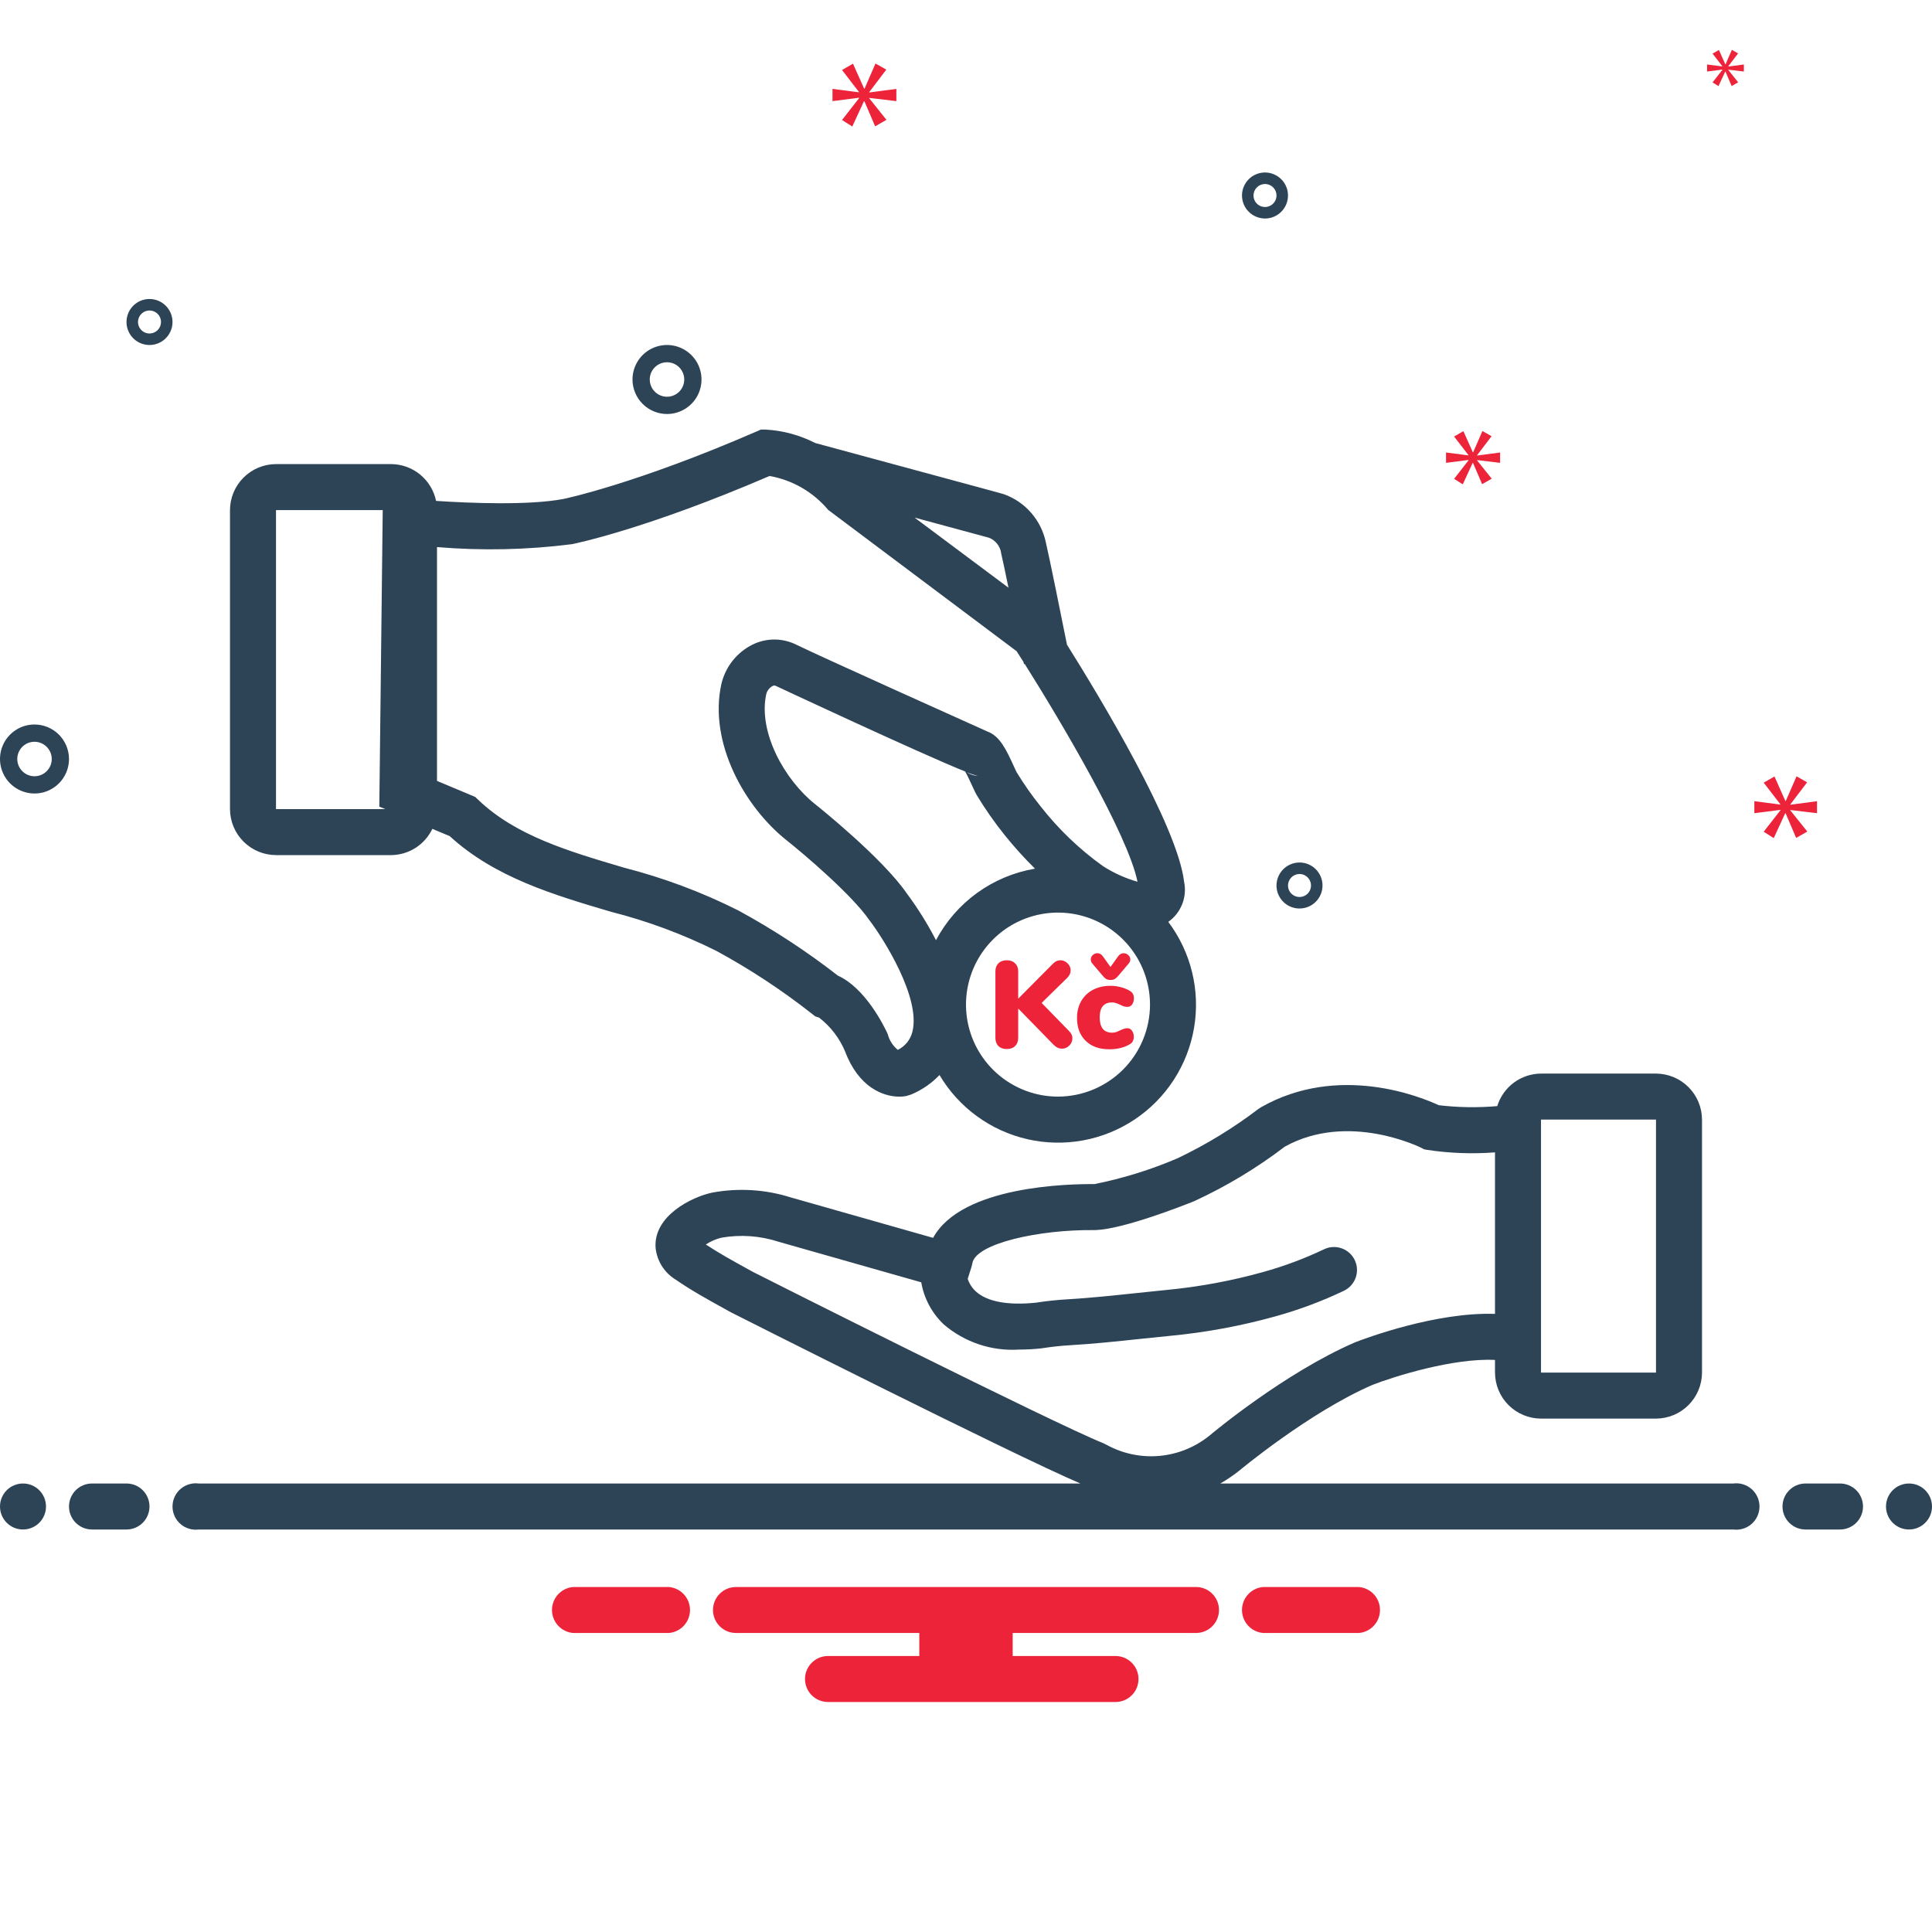 <svg width="90" height="90" viewBox="0 0 90 90" fill="none" xmlns="http://www.w3.org/2000/svg">
<g clip-path="url(#clip0_1410_106467)">
<path d="M12.857 39.834H18.214C18.618 39.832 19.013 39.716 19.354 39.5C19.694 39.283 19.967 38.975 20.14 38.611L20.948 38.949C23.048 40.876 25.801 41.689 28.465 42.475C30.156 42.904 31.798 43.513 33.36 44.29C34.929 45.141 36.422 46.123 37.824 47.226L37.974 47.345L38.157 47.405C38.689 47.816 39.105 48.357 39.366 48.976C39.993 50.646 41.132 51.086 41.893 51.086C42 51.087 42.106 51.077 42.211 51.059L42.438 50.989C42.939 50.781 43.391 50.471 43.766 50.079C44.21 50.831 44.804 51.484 45.51 51.998C46.216 52.512 47.019 52.877 47.871 53.071C48.722 53.264 49.605 53.281 50.463 53.122C51.322 52.963 52.139 52.63 52.865 52.144C53.591 51.658 54.21 51.03 54.684 50.296C55.158 49.563 55.478 48.741 55.624 47.88C55.77 47.019 55.739 46.137 55.532 45.288C55.325 44.44 54.948 43.642 54.423 42.944C54.716 42.738 54.942 42.449 55.073 42.115C55.203 41.781 55.233 41.416 55.158 41.065C54.847 38.46 51.253 32.502 49.704 30.033C49.468 28.855 48.875 25.914 48.723 25.284C48.62 24.772 48.386 24.295 48.045 23.9C47.704 23.504 47.267 23.203 46.775 23.026C46.707 23.001 46.702 22.999 37.977 20.638C37.26 20.27 36.473 20.056 35.668 20.012H35.445L35.241 20.101C29.59 22.557 26.261 23.241 26.24 23.245C24.62 23.549 21.919 23.439 20.314 23.334C20.214 22.851 19.95 22.416 19.568 22.104C19.186 21.792 18.708 21.621 18.214 21.619H12.857C12.289 21.621 11.745 21.847 11.344 22.249C10.942 22.65 10.716 23.194 10.714 23.762V37.691C10.716 38.259 10.942 38.803 11.344 39.204C11.745 39.606 12.289 39.832 12.857 39.834ZM43.602 43.798C43.206 43.032 42.748 42.298 42.233 41.607C41.092 39.953 38.096 37.56 37.969 37.459C36.55 36.331 35.311 34.107 35.694 32.339C35.714 32.259 35.75 32.184 35.801 32.118C35.851 32.053 35.915 31.998 35.987 31.959C36.013 31.943 36.042 31.935 36.072 31.935C36.102 31.935 36.132 31.944 36.157 31.959C36.23 31.995 42.876 35.104 44.963 35.941C45.071 36.131 45.232 36.484 45.3 36.633C45.386 36.822 45.456 36.966 45.491 37.024C45.886 37.68 46.325 38.309 46.805 38.905C47.244 39.452 47.715 39.973 48.214 40.466C47.241 40.63 46.319 41.016 45.519 41.594C44.72 42.172 44.064 42.926 43.602 43.798V43.798ZM45.04 35.972C45.207 36.045 45.38 36.104 45.557 36.146C45.372 36.138 45.193 36.078 45.04 35.972ZM49.286 51.084C48.438 51.084 47.61 50.832 46.905 50.361C46.2 49.891 45.651 49.221 45.326 48.438C45.002 47.655 44.917 46.793 45.082 45.962C45.248 45.131 45.656 44.367 46.255 43.768C46.854 43.168 47.618 42.76 48.449 42.595C49.281 42.429 50.142 42.514 50.925 42.838C51.709 43.163 52.378 43.712 52.849 44.416C53.32 45.121 53.571 45.95 53.572 46.797C53.57 47.934 53.118 49.023 52.315 49.827C51.511 50.63 50.422 51.082 49.286 51.084ZM46.074 25.051C46.225 25.111 46.358 25.211 46.458 25.34C46.558 25.47 46.621 25.624 46.64 25.786C46.696 26.017 46.825 26.63 46.979 27.378L42.603 24.111C44.367 24.588 45.828 24.984 46.074 25.051ZM20.357 25.485C22.453 25.661 24.561 25.616 26.646 25.349C26.787 25.321 30.111 24.645 35.848 22.173C36.916 22.361 37.884 22.921 38.58 23.753L47.358 30.336C47.457 30.49 47.566 30.66 47.681 30.842L47.7 30.936L47.735 30.929C49.412 33.59 52.54 38.867 52.99 41.075C52.419 40.913 51.875 40.666 51.376 40.344C50.282 39.561 49.306 38.625 48.477 37.565C48.065 37.054 47.687 36.516 47.347 35.954C47.325 35.911 47.292 35.837 47.251 35.746C46.89 34.953 46.592 34.299 46.007 34.081C45.443 33.828 38.116 30.537 37.107 30.038C36.789 29.878 36.439 29.793 36.084 29.791C35.728 29.79 35.377 29.87 35.058 30.027C34.692 30.209 34.371 30.47 34.119 30.791C33.867 31.112 33.69 31.486 33.6 31.884C33.012 34.594 34.682 37.584 36.635 39.137C37.431 39.77 39.671 41.666 40.5 42.866C41.15 43.716 42.914 46.496 42.5 48.074C42.455 48.253 42.37 48.421 42.254 48.565C42.137 48.709 41.99 48.825 41.824 48.907C41.597 48.724 41.434 48.474 41.36 48.192L41.323 48.103C41.155 47.745 40.289 46.012 39.035 45.451C37.574 44.313 36.022 43.298 34.396 42.414C32.698 41.56 30.913 40.892 29.072 40.42C26.476 39.653 24.023 38.929 22.28 37.261L22.137 37.124L20.357 36.378V25.485ZM12.857 23.762H17.829L17.67 37.576L17.944 37.691H12.857V23.762Z" fill="#2D4356"/>
<path d="M49.806 48.036C49.906 48.133 49.956 48.244 49.956 48.371C49.956 48.498 49.908 48.61 49.812 48.706C49.715 48.803 49.602 48.851 49.471 48.851C49.328 48.851 49.197 48.789 49.078 48.666L47.432 46.98V48.343C47.432 48.504 47.384 48.633 47.288 48.729C47.192 48.822 47.061 48.868 46.895 48.868C46.733 48.868 46.605 48.822 46.508 48.729C46.416 48.633 46.37 48.504 46.37 48.343V45.253C46.37 45.095 46.416 44.97 46.508 44.877C46.605 44.781 46.733 44.733 46.895 44.733C47.061 44.733 47.192 44.781 47.288 44.877C47.384 44.97 47.432 45.095 47.432 45.253V46.523L49.055 44.889C49.155 44.785 49.269 44.733 49.396 44.733C49.523 44.733 49.634 44.781 49.731 44.877C49.827 44.97 49.875 45.08 49.875 45.207C49.875 45.334 49.819 45.451 49.708 45.559L48.524 46.72L49.806 48.036ZM51.673 48.88C51.211 48.88 50.845 48.749 50.576 48.487C50.306 48.225 50.172 47.869 50.172 47.419C50.172 47.122 50.237 46.86 50.368 46.633C50.499 46.406 50.682 46.231 50.917 46.108C51.155 45.984 51.427 45.923 51.731 45.923C51.893 45.923 52.054 45.944 52.216 45.986C52.378 46.029 52.52 46.088 52.643 46.165C52.763 46.239 52.822 46.35 52.822 46.5C52.822 46.62 52.794 46.718 52.736 46.795C52.682 46.868 52.611 46.904 52.522 46.904C52.464 46.904 52.408 46.897 52.355 46.881C52.301 46.862 52.241 46.835 52.176 46.801C52.099 46.766 52.033 46.741 51.979 46.725C51.925 46.706 51.866 46.697 51.8 46.697C51.419 46.697 51.228 46.929 51.228 47.395C51.228 47.626 51.277 47.803 51.373 47.927C51.473 48.046 51.615 48.106 51.8 48.106C51.866 48.106 51.925 48.098 51.979 48.083C52.037 48.063 52.1 48.036 52.17 48.002C52.247 47.967 52.308 47.942 52.355 47.927C52.405 47.907 52.459 47.898 52.516 47.898C52.605 47.898 52.676 47.936 52.73 48.013C52.788 48.087 52.817 48.183 52.817 48.302C52.817 48.375 52.801 48.443 52.77 48.504C52.74 48.562 52.697 48.606 52.643 48.637C52.378 48.799 52.054 48.88 51.673 48.88ZM51.731 45.651C51.65 45.651 51.583 45.636 51.529 45.605C51.475 45.571 51.417 45.515 51.355 45.438L50.882 44.883C50.836 44.825 50.813 44.762 50.813 44.693C50.813 44.616 50.843 44.548 50.905 44.491C50.967 44.433 51.038 44.404 51.119 44.404C51.223 44.404 51.309 44.454 51.379 44.554L51.731 45.045L52.083 44.554C52.153 44.454 52.239 44.404 52.343 44.404C52.424 44.404 52.495 44.433 52.557 44.491C52.622 44.548 52.655 44.616 52.655 44.693C52.655 44.758 52.63 44.822 52.58 44.883L52.106 45.443C52.045 45.517 51.987 45.571 51.933 45.605C51.879 45.636 51.812 45.651 51.731 45.651Z" fill="#ED233A"/>
<path d="M31.072 19.286C31.389 19.286 31.7 19.191 31.964 19.015C32.229 18.838 32.435 18.587 32.556 18.294C32.678 18 32.71 17.677 32.648 17.365C32.586 17.053 32.433 16.767 32.208 16.542C31.983 16.317 31.697 16.164 31.385 16.102C31.073 16.04 30.75 16.072 30.456 16.194C30.163 16.315 29.912 16.521 29.735 16.786C29.559 17.05 29.464 17.361 29.464 17.679C29.465 18.105 29.634 18.513 29.936 18.814C30.237 19.116 30.645 19.285 31.072 19.286ZM31.072 16.875C31.23 16.875 31.386 16.922 31.518 17.01C31.65 17.099 31.753 17.224 31.814 17.371C31.875 17.518 31.891 17.679 31.86 17.835C31.829 17.991 31.752 18.134 31.64 18.247C31.527 18.359 31.384 18.436 31.228 18.467C31.072 18.498 30.911 18.482 30.764 18.421C30.617 18.36 30.492 18.257 30.403 18.125C30.315 17.993 30.268 17.837 30.268 17.679C30.268 17.465 30.353 17.261 30.503 17.111C30.654 16.96 30.858 16.875 31.072 16.875Z" fill="#2D4356"/>
<path d="M1.607 33.75C1.289 33.75 0.979 33.844 0.714 34.021C0.45 34.197 0.244 34.448 0.122 34.742C0.001 35.036 -0.031 35.359 0.031 35.671C0.093 35.982 0.246 36.269 0.471 36.494C0.695 36.718 0.982 36.871 1.294 36.933C1.605 36.995 1.929 36.964 2.222 36.842C2.516 36.72 2.767 36.514 2.943 36.25C3.12 35.986 3.214 35.675 3.214 35.357C3.214 34.931 3.044 34.523 2.743 34.221C2.442 33.92 2.033 33.751 1.607 33.75ZM1.607 36.161C1.448 36.161 1.293 36.114 1.161 36.025C1.029 35.937 0.926 35.812 0.865 35.665C0.804 35.518 0.788 35.356 0.819 35.2C0.85 35.044 0.927 34.901 1.039 34.789C1.151 34.676 1.294 34.6 1.45 34.569C1.606 34.538 1.768 34.554 1.915 34.615C2.061 34.676 2.187 34.779 2.275 34.911C2.364 35.043 2.411 35.198 2.411 35.357C2.41 35.57 2.326 35.775 2.175 35.925C2.024 36.076 1.82 36.16 1.607 36.161Z" fill="#2D4356"/>
<path d="M59.464 41.25C59.464 41.462 59.527 41.669 59.645 41.845C59.763 42.022 59.93 42.159 60.126 42.24C60.322 42.321 60.537 42.342 60.745 42.301C60.953 42.26 61.144 42.157 61.293 42.008C61.443 41.858 61.545 41.667 61.587 41.459C61.628 41.251 61.607 41.036 61.526 40.84C61.445 40.644 61.307 40.477 61.131 40.359C60.955 40.241 60.748 40.179 60.536 40.179C60.252 40.179 59.979 40.292 59.779 40.493C59.578 40.694 59.465 40.966 59.464 41.25ZM60.536 40.714C60.642 40.714 60.745 40.746 60.833 40.805C60.922 40.864 60.99 40.947 61.031 41.045C61.071 41.143 61.082 41.251 61.061 41.355C61.041 41.458 60.989 41.554 60.915 41.629C60.84 41.704 60.744 41.755 60.64 41.775C60.536 41.796 60.429 41.785 60.331 41.745C60.233 41.704 60.149 41.636 60.09 41.548C60.032 41.459 60 41.356 60 41.25C60 41.108 60.057 40.972 60.157 40.871C60.258 40.771 60.394 40.714 60.536 40.714Z" fill="#2D4356"/>
<path d="M58.928 10.179C59.14 10.179 59.347 10.116 59.524 9.998C59.7 9.88 59.837 9.713 59.918 9.517C59.999 9.321 60.02 9.106 59.979 8.898C59.938 8.69 59.836 8.499 59.686 8.35C59.536 8.2 59.345 8.098 59.137 8.056C58.93 8.015 58.714 8.036 58.518 8.117C58.323 8.198 58.155 8.336 58.038 8.512C57.92 8.688 57.857 8.895 57.857 9.107C57.857 9.391 57.97 9.664 58.171 9.864C58.372 10.065 58.644 10.178 58.928 10.179ZM58.928 8.571C59.034 8.571 59.138 8.603 59.226 8.662C59.314 8.721 59.383 8.804 59.423 8.902C59.464 9 59.474 9.108 59.454 9.212C59.433 9.316 59.382 9.411 59.307 9.486C59.232 9.561 59.137 9.612 59.033 9.633C58.929 9.653 58.821 9.643 58.723 9.602C58.626 9.562 58.542 9.493 58.483 9.405C58.424 9.317 58.393 9.213 58.393 9.107C58.393 8.965 58.449 8.829 58.55 8.729C58.65 8.628 58.786 8.572 58.928 8.571Z" fill="#2D4356"/>
<path d="M6.965 13.929C6.753 13.929 6.545 13.991 6.369 14.109C6.193 14.227 6.056 14.394 5.975 14.59C5.894 14.786 5.872 15.001 5.914 15.209C5.955 15.417 6.057 15.608 6.207 15.758C6.357 15.908 6.548 16.009 6.755 16.051C6.963 16.092 7.179 16.071 7.375 15.99C7.57 15.909 7.738 15.771 7.855 15.595C7.973 15.419 8.036 15.212 8.036 15C8.036 14.716 7.923 14.444 7.722 14.243C7.521 14.042 7.249 13.929 6.965 13.929ZM6.965 15.536C6.859 15.536 6.755 15.504 6.667 15.445C6.579 15.387 6.51 15.303 6.47 15.205C6.429 15.107 6.418 14.999 6.439 14.896C6.46 14.792 6.511 14.696 6.586 14.621C6.661 14.546 6.756 14.495 6.86 14.475C6.964 14.454 7.072 14.464 7.17 14.505C7.267 14.546 7.351 14.614 7.41 14.702C7.469 14.79 7.5 14.894 7.5 15C7.5 15.142 7.444 15.278 7.343 15.379C7.243 15.479 7.107 15.536 6.965 15.536Z" fill="#2D4356"/>
<path d="M1.071 71.25C1.663 71.25 2.143 70.77 2.143 70.179C2.143 69.587 1.663 69.107 1.071 69.107C0.48 69.107 0 69.587 0 70.179C0 70.77 0.48 71.25 1.071 71.25Z" fill="#2D4356"/>
<path d="M5.893 69.107H4.286C4.002 69.107 3.729 69.22 3.528 69.421C3.327 69.622 3.214 69.894 3.214 70.179C3.214 70.463 3.327 70.735 3.528 70.936C3.729 71.137 4.002 71.25 4.286 71.25H5.893C6.177 71.25 6.45 71.137 6.651 70.936C6.851 70.735 6.964 70.463 6.964 70.179C6.964 69.894 6.851 69.622 6.651 69.421C6.45 69.22 6.177 69.107 5.893 69.107Z" fill="#2D4356"/>
<path d="M85.714 69.107H84.107C83.823 69.107 83.55 69.22 83.35 69.421C83.148 69.622 83.036 69.894 83.036 70.179C83.036 70.463 83.148 70.735 83.35 70.936C83.55 71.137 83.823 71.25 84.107 71.25H85.714C85.998 71.25 86.271 71.137 86.472 70.936C86.673 70.735 86.786 70.463 86.786 70.179C86.786 69.894 86.673 69.622 86.472 69.421C86.271 69.22 85.998 69.107 85.714 69.107Z" fill="#2D4356"/>
<path d="M88.928 71.25C89.52 71.25 90 70.77 90 70.179C90 69.587 89.52 69.107 88.928 69.107C88.337 69.107 87.857 69.587 87.857 70.179C87.857 70.77 88.337 71.25 88.928 71.25Z" fill="#2D4356"/>
<path d="M80.744 69.107H56.848C57.145 68.936 57.43 68.744 57.7 68.532C57.733 68.505 60.982 65.792 63.941 64.511C64.955 64.117 67.694 63.256 69.643 63.351V63.941C69.645 64.509 69.871 65.053 70.272 65.454C70.674 65.856 71.218 66.082 71.786 66.084H77.143C77.711 66.082 78.255 65.856 78.656 65.454C79.058 65.053 79.284 64.509 79.286 63.941V52.155C79.284 51.587 79.058 51.043 78.656 50.642C78.255 50.24 77.711 50.014 77.143 50.012H71.786C71.329 50.015 70.885 50.163 70.519 50.435C70.152 50.708 69.882 51.091 69.748 51.527C68.841 51.606 67.928 51.592 67.024 51.485C66.184 51.095 62.347 49.526 58.735 51.584L58.617 51.662C57.443 52.557 56.178 53.328 54.843 53.962C53.6 54.494 52.306 54.895 50.981 55.16C49.821 55.151 44.797 55.23 43.467 57.664C41.46 57.094 37.028 55.833 36.843 55.782C35.656 55.406 34.395 55.329 33.171 55.558C32.262 55.747 30.423 56.627 30.541 58.138C30.574 58.441 30.676 58.732 30.84 58.988C31.004 59.245 31.226 59.46 31.486 59.617C32.211 60.117 32.979 60.541 33.72 60.95L34.039 61.127C34.131 61.177 47.195 67.77 50.329 69.107H9.257C9.104 69.087 8.949 69.1 8.802 69.145C8.655 69.19 8.519 69.265 8.404 69.367C8.288 69.468 8.196 69.593 8.132 69.733C8.069 69.873 8.036 70.025 8.036 70.179C8.036 70.332 8.069 70.484 8.132 70.624C8.196 70.764 8.288 70.889 8.404 70.991C8.519 71.092 8.655 71.168 8.802 71.212C8.949 71.257 9.104 71.27 9.257 71.25H80.744C80.896 71.27 81.051 71.257 81.198 71.212C81.345 71.168 81.481 71.092 81.597 70.991C81.712 70.889 81.805 70.764 81.868 70.624C81.931 70.484 81.964 70.332 81.964 70.179C81.964 70.025 81.931 69.873 81.868 69.733C81.805 69.593 81.712 69.468 81.597 69.367C81.481 69.265 81.345 69.19 81.198 69.145C81.051 69.1 80.896 69.087 80.744 69.107V69.107ZM71.786 63.792V52.155H77.143V63.941H71.786V63.792ZM34.756 59.074C34.123 58.725 33.47 58.364 32.881 57.974C33.103 57.826 33.349 57.719 33.608 57.656C34.496 57.501 35.409 57.566 36.267 57.845C36.453 57.898 40.927 59.17 42.915 59.735C43.044 60.485 43.412 61.172 43.963 61.696C44.935 62.529 46.192 62.949 47.469 62.869C47.811 62.868 48.152 62.85 48.492 62.814L48.549 62.806C48.983 62.738 49.424 62.69 49.859 62.665C50.945 62.602 52.035 62.486 53.089 62.374C53.569 62.324 54.049 62.273 54.528 62.227C56.183 62.069 57.82 61.765 59.421 61.319C60.515 61.016 61.58 60.617 62.605 60.129C62.861 60.006 63.058 59.787 63.153 59.519C63.248 59.251 63.232 58.957 63.11 58.7C62.987 58.444 62.768 58.246 62.5 58.152C62.233 58.057 61.938 58.072 61.682 58.195C60.769 58.63 59.82 58.984 58.846 59.255C57.366 59.667 55.853 59.948 54.324 60.093C53.837 60.141 53.35 60.192 52.863 60.244C51.834 60.353 50.769 60.466 49.735 60.526C49.24 60.555 48.739 60.608 48.245 60.685C46.941 60.817 45.978 60.635 45.459 60.161C45.285 60.001 45.154 59.799 45.08 59.574L45.258 59.011L45.295 58.853C45.44 57.923 48.422 57.269 50.984 57.303L51.013 57.303L51.042 57.302C52.354 57.25 55.105 56.167 55.636 55.953C57.13 55.263 58.544 54.412 59.853 53.414C62.809 51.775 66.168 53.45 66.2 53.466L66.339 53.539L66.495 53.568C67.537 53.724 68.593 53.762 69.643 53.682V61.206C66.881 61.113 63.582 62.352 63.128 62.529C59.839 63.951 56.464 66.773 56.35 66.87C55.685 67.41 54.876 67.741 54.023 67.82C53.171 67.899 52.314 67.722 51.562 67.314L51.398 67.231C49.086 66.306 35.59 59.517 35.08 59.253L34.756 59.074Z" fill="#2D4356"/>
<path d="M40.022 4.569L39.225 5.591L39.703 5.893L40.248 4.711H40.264L40.767 5.884L41.295 5.583L40.491 4.577V4.56L41.756 4.711V4.141L40.491 4.308V4.292L41.287 3.244L40.784 2.959L40.273 4.132H40.256L39.736 2.967L39.225 3.261L40.013 4.284V4.3L38.781 4.141V4.711L40.022 4.552V4.569Z" fill="#ED233A"/>
<path d="M80.508 3.091L80.966 2.487L80.677 2.323L80.382 2.999H80.373L80.074 2.328L79.778 2.497L80.233 3.086V3.095L79.523 3.004V3.332L80.238 3.241V3.25L79.778 3.839L80.054 4.012L80.368 3.332H80.377L80.667 4.008L80.971 3.834L80.508 3.254V3.245L81.236 3.332V3.004L80.508 3.1V3.091Z" fill="#ED233A"/>
<path d="M84.643 37.882V37.323L83.401 37.488V37.471L84.183 36.444L83.69 36.164L83.188 37.315H83.171L82.662 36.172L82.16 36.46L82.933 37.463V37.48L81.724 37.323V37.882L82.941 37.726V37.743L82.16 38.745L82.628 39.042L83.163 37.882H83.179L83.672 39.033L84.191 38.737L83.401 37.751V37.734L84.643 37.882Z" fill="#ED233A"/>
<path d="M68.809 21.207L69.483 20.32L69.057 20.079L68.624 21.072H68.611L68.171 20.086L67.738 20.335L68.405 21.2V21.214L67.362 21.079V21.561L68.412 21.426V21.441L67.738 22.306L68.142 22.562L68.604 21.561H68.617L69.043 22.554L69.49 22.299L68.809 21.448V21.433L69.88 21.561V21.079L68.809 21.221V21.207Z" fill="#ED233A"/>
<path d="M63.297 73.929H58.846C58.577 73.95 58.325 74.072 58.142 74.271C57.959 74.469 57.857 74.73 57.857 75C57.857 75.27 57.959 75.531 58.142 75.729C58.325 75.928 58.577 76.05 58.846 76.071H63.297C63.566 76.05 63.817 75.928 64.001 75.729C64.184 75.531 64.285 75.27 64.285 75C64.285 74.73 64.184 74.469 64.001 74.271C63.817 74.072 63.566 73.95 63.297 73.929Z" fill="#ED233A"/>
<path d="M31.154 73.929H26.703C26.434 73.95 26.183 74.072 25.999 74.271C25.816 74.469 25.714 74.73 25.714 75C25.714 75.27 25.816 75.531 25.999 75.729C26.183 75.928 26.434 76.05 26.703 76.071H31.154C31.423 76.05 31.675 75.928 31.858 75.729C32.041 75.531 32.143 75.27 32.143 75C32.143 74.73 32.041 74.469 31.858 74.271C31.675 74.072 31.423 73.95 31.154 73.929Z" fill="#ED233A"/>
<path d="M55.714 73.929H34.286C34.002 73.929 33.729 74.041 33.528 74.242C33.327 74.443 33.214 74.716 33.214 75C33.214 75.284 33.327 75.557 33.528 75.758C33.729 75.959 34.002 76.071 34.286 76.071H42.825V77.143H38.572C38.287 77.143 38.015 77.256 37.814 77.457C37.613 77.658 37.5 77.93 37.5 78.214C37.5 78.499 37.613 78.771 37.814 78.972C38.015 79.173 38.287 79.286 38.572 79.286H51.964C52.248 79.286 52.521 79.173 52.722 78.972C52.923 78.771 53.036 78.499 53.036 78.214C53.036 77.93 52.923 77.658 52.722 77.457C52.521 77.256 52.248 77.143 51.964 77.143H47.175V76.071H55.714C55.998 76.071 56.271 75.959 56.472 75.758C56.673 75.557 56.786 75.284 56.786 75C56.786 74.716 56.673 74.443 56.472 74.242C56.271 74.041 55.998 73.929 55.714 73.929Z" fill="#ED233A"/>
</g>
<defs>
<clipPath id="clip0_1410_106467">
<rect width="90" height="90" fill="white"/>
</clipPath>
</defs>
</svg>
